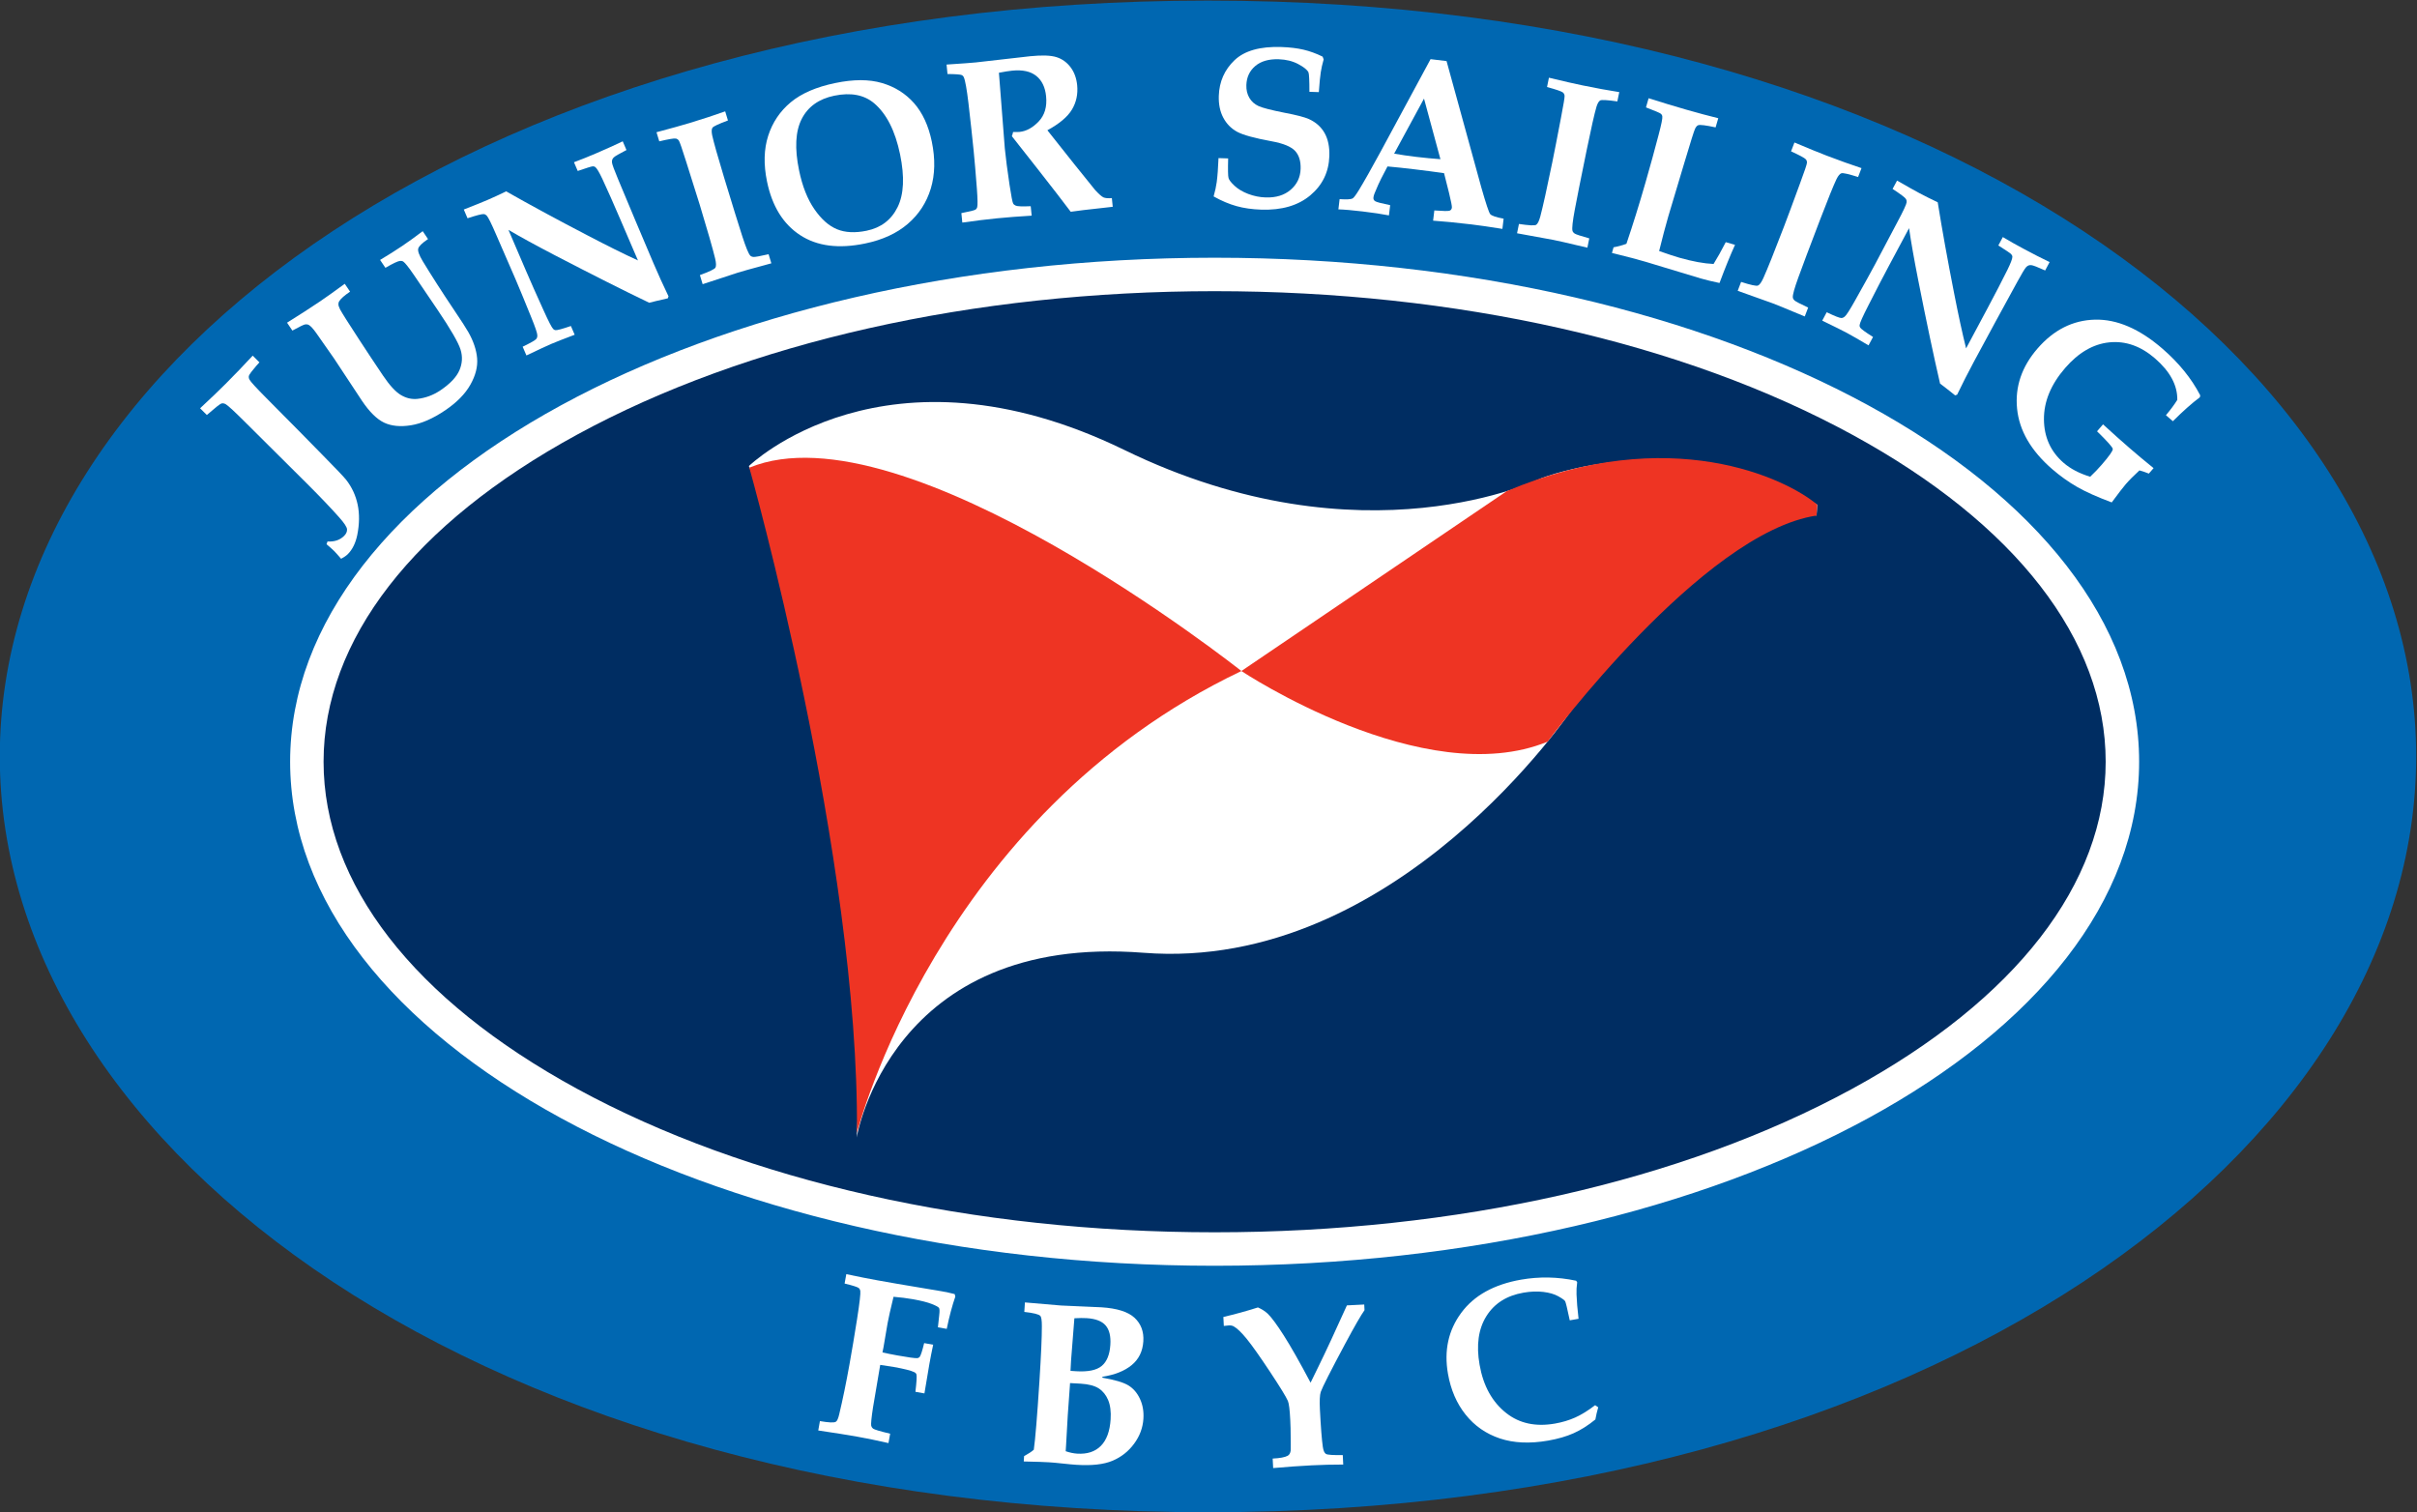<?xml version="1.0" encoding="UTF-8" standalone="no"?>
<svg
   xmlns:dc="http://purl.org/dc/elements/1.1/"
   xmlns:cc="http://creativecommons.org/ns#"
   xmlns:rdf="http://www.w3.org/1999/02/22-rdf-syntax-ns#"
   xmlns:svg="http://www.w3.org/2000/svg"
   xmlns="http://www.w3.org/2000/svg"
   viewBox="0 0 623.997 390.38"
   height="390.38"
   width="623.997"
   xml:space="preserve"
   id="svg497"
   version="1.1"><rect x="0" y="0" width="623.997" height="390.38" fill="#333333" stroke="none"/><defs
     id="defs501"><clipPath
       id="clipPath513"
       clipPathUnits="userSpaceOnUse"><path
         id="path511"
         d="M 162,159.608 H 630 V 452.393 H 162 Z" /></clipPath></defs><g
     transform="matrix(1.333,0,0,-1.333,-216.001,603.191)"
     id="g505"><g
       id="g507"><g
         clip-path="url(#clipPath513)"
         id="g509"><g
           transform="translate(396,452.394)"
           id="g515"><path
             id="path517"
             style="fill:#0067b1;fill-opacity:1;fill-rule:nonzero;stroke:none"
             d="m 0,0 c 139.888,0 233.999,-70.131 233.999,-146.393 0,-76.254 -94.111,-146.393 -233.999,-146.393 -139.878,0 -233.999,70.139 -233.999,146.393 C -233.999,-70.131 -139.878,0 0,0" /></g><g
           transform="translate(397.286,210.592)"
           id="g519"><path
             id="path521"
             style="fill:#002d62;fill-opacity:1;fill-rule:nonzero;stroke:none"
             d="m 0,0 c -96.945,0 -175.813,42.335 -175.813,94.374 0,52.042 78.868,94.378 175.813,94.378 96.939,0 175.809,-42.336 175.809,-94.378 C 175.809,42.335 96.939,0 0,0" /></g><g
           transform="translate(397.284,402.589)"
           id="g523"><path
             id="path525"
             style="fill:#ffffff;fill-opacity:1;fill-rule:nonzero;stroke:none"
             d="m 0,0 c 98.88,0 179.055,-43.712 179.055,-97.618 0,-53.904 -80.175,-97.625 -179.055,-97.625 -98.872,0 -179.053,43.721 -179.053,97.625 C -179.053,-43.712 -98.872,0 0,0 m 0,-6.479 v 0 c -46.754,0 -90.615,-9.874 -123.5,-27.804 -31.645,-17.253 -49.075,-39.747 -49.075,-63.335 0,-23.592 17.43,-46.087 49.075,-63.339 32.885,-17.933 76.746,-27.804 123.5,-27.804 46.756,0 90.618,9.871 123.505,27.804 31.643,17.252 49.071,39.747 49.071,63.339 0,23.588 -17.428,46.082 -49.071,63.335 C 90.62,-16.353 46.756,-6.479 0,-6.479" /></g><g
           transform="translate(202.101,372.127)"
           id="g527"><path
             id="path529"
             style="fill:#ffffff;fill-opacity:1;fill-rule:nonzero;stroke:none"
             d="m 0,0 -1.304,1.303 c 2.069,1.925 3.713,3.498 4.933,4.722 1.767,1.767 3.518,3.59 5.256,5.473 l 1.303,-1.301 C 9.867,9.876 9.338,9.256 8.602,8.33 8.303,7.952 8.142,7.656 8.119,7.447 8.098,7.237 8.149,7.032 8.274,6.828 8.495,6.425 9.582,5.238 11.537,3.27 l 6.266,-6.324 4.7,-4.787 c 2.543,-2.581 4.041,-4.156 4.486,-4.721 1.113,-1.434 1.853,-3.035 2.226,-4.814 0.369,-1.777 0.344,-3.727 -0.075,-5.841 -0.327,-1.593 -0.94,-2.836 -1.838,-3.736 -0.3,-0.299 -0.732,-0.595 -1.295,-0.895 -0.66,0.764 -1.112,1.268 -1.359,1.514 -0.26,0.253 -0.746,0.693 -1.465,1.309 l 0.192,0.531 c 1.34,-0.083 2.413,0.278 3.213,1.08 0.401,0.396 0.59,0.822 0.567,1.265 -0.022,0.442 -0.542,1.229 -1.555,2.362 -1.567,1.765 -3.6,3.898 -6.101,6.397 L 7.497,-1.458 C 5.449,0.587 4.185,1.76 3.703,2.063 3.394,2.252 3.104,2.306 2.83,2.231 2.556,2.15 1.615,1.408 0,0" /></g><g
           transform="translate(218.666,388.479)"
           id="g531"><path
             id="path533"
             style="fill:#ffffff;fill-opacity:1;fill-rule:nonzero;stroke:none"
             d="m 0,0 -1.03,1.527 c 2.45,1.527 4.579,2.901 6.389,4.123 1.146,0.774 2.745,1.913 4.786,3.41 l 1.03,-1.522 C 10.096,6.81 9.398,6.197 9.083,5.701 8.971,5.539 8.917,5.354 8.921,5.146 8.907,4.887 9.013,4.546 9.234,4.111 9.622,3.39 10.879,1.397 13.007,-1.858 c 1.476,-2.264 2.995,-4.555 4.555,-6.868 1.286,-1.901 2.439,-3.157 3.463,-3.759 1.024,-0.61 2.085,-0.855 3.187,-0.745 1.595,0.175 3.08,0.73 4.466,1.66 1.885,1.276 3.112,2.569 3.676,3.884 0.567,1.317 0.638,2.653 0.216,4.007 -0.419,1.355 -1.912,3.94 -4.481,7.741 l -4.552,6.712 c -1.035,1.508 -1.718,2.368 -2.054,2.585 -0.184,0.122 -0.394,0.164 -0.625,0.135 -0.395,-0.025 -1.343,-0.466 -2.838,-1.338 l -1.032,1.525 c 1.571,0.939 2.995,1.839 4.275,2.7 1.105,0.744 2.428,1.699 3.979,2.87 l 1.029,-1.528 c -1.16,-0.78 -1.796,-1.403 -1.902,-1.866 -0.109,-0.456 0.183,-1.265 0.878,-2.418 1.703,-2.805 3.705,-5.924 6.006,-9.357 1.481,-2.194 2.419,-3.649 2.818,-4.368 0.999,-1.757 1.569,-3.449 1.709,-5.074 0.14,-1.625 -0.296,-3.333 -1.305,-5.122 -1.01,-1.795 -2.649,-3.455 -4.91,-4.984 -2.359,-1.591 -4.563,-2.551 -6.612,-2.877 -2.052,-0.327 -3.78,-0.152 -5.184,0.51 -1.407,0.668 -2.832,2.073 -4.279,4.216 L 8.059,-5.383 C 7.618,-4.726 6.464,-3.082 4.601,-0.443 4.012,0.379 3.54,0.888 3.183,1.089 2.976,1.194 2.744,1.231 2.482,1.194 2.224,1.164 1.396,0.761 0,0" /></g><g
           transform="translate(263.996,383.66)"
           id="g535"><path
             id="path537"
             style="fill:#ffffff;fill-opacity:1;fill-rule:nonzero;stroke:none"
             d="m 0,0 -0.728,1.693 c 1.56,0.75 2.446,1.256 2.654,1.522 0.136,0.184 0.199,0.417 0.184,0.701 0.003,0.381 -0.392,1.556 -1.192,3.517 -1.314,3.249 -2.328,5.7 -3.029,7.338 l -3.696,8.503 c -0.968,2.255 -1.597,3.527 -1.891,3.817 -0.163,0.168 -0.35,0.264 -0.557,0.287 -0.329,0.044 -1.376,-0.221 -3.15,-0.805 l -0.726,1.693 c 2.062,0.806 3.583,1.419 4.56,1.837 1.082,0.464 2.298,1.024 3.646,1.683 4.699,-2.671 9.937,-5.504 15.711,-8.507 3.848,-2.017 7.12,-3.64 9.815,-4.875 l -3.434,7.995 c -1.298,3.03 -2.451,5.63 -3.459,7.796 -0.611,1.284 -1.059,2.039 -1.342,2.266 -0.147,0.13 -0.341,0.184 -0.578,0.16 -0.238,-0.02 -1.188,-0.319 -2.85,-0.889 l -0.729,1.692 c 1.447,0.541 2.867,1.111 4.269,1.715 1.921,0.823 3.646,1.604 5.174,2.339 l 0.724,-1.693 c -1.405,-0.717 -2.232,-1.196 -2.478,-1.445 -0.14,-0.14 -0.233,-0.293 -0.287,-0.459 -0.052,-0.166 -0.064,-0.353 -0.031,-0.56 0.047,-0.364 0.438,-1.42 1.17,-3.175 l 3.386,-8.09 3.446,-8.136 c 0.93,-2.172 1.909,-4.328 2.935,-6.464 l -0.134,-0.391 c -1.708,-0.387 -2.909,-0.667 -3.603,-0.856 -4.983,2.389 -11.083,5.461 -18.301,9.212 -3.646,1.9 -6.635,3.534 -8.961,4.902 l 3.358,-7.831 C 0.792,14.359 1.926,11.803 3.281,8.826 4.271,6.628 4.909,5.392 5.196,5.119 5.311,4.993 5.458,4.919 5.638,4.899 5.946,4.863 6.941,5.131 8.615,5.705 L 9.346,4.012 C 7.207,3.207 5.683,2.606 4.778,2.221 4.025,1.896 2.435,1.161 0,0" /></g><g
           transform="translate(298.129,397.465)"
           id="g539"><path
             id="path541"
             style="fill:#ffffff;fill-opacity:1;fill-rule:nonzero;stroke:none"
             d="m 0,0 -0.534,1.763 c 1.827,0.662 2.828,1.142 3.005,1.438 0.172,0.298 0.153,0.896 -0.059,1.795 -0.451,1.877 -1.445,5.332 -2.971,10.37 -0.589,1.928 -1.465,4.714 -2.634,8.363 -0.785,2.495 -1.255,3.854 -1.411,4.078 -0.158,0.215 -0.353,0.351 -0.59,0.401 -0.345,0.063 -1.415,-0.117 -3.208,-0.541 l -0.536,1.764 c 2.818,0.747 4.967,1.349 6.442,1.794 2.548,0.776 4.835,1.524 6.861,2.249 L 4.9,31.71 C 3.084,31.035 2.084,30.568 1.904,30.306 1.722,30.049 1.701,29.562 1.839,28.858 2.141,27.481 2.913,24.745 4.155,20.646 5.812,15.192 6.987,11.399 7.681,9.261 8.373,7.132 8.882,5.889 9.21,5.545 9.346,5.392 9.561,5.299 9.856,5.274 10.153,5.25 11.124,5.427 12.771,5.803 L 13.305,4.04 10.89,3.378 C 9.354,2.972 7.992,2.588 6.798,2.227 Z" /></g><g
           transform="translate(329.575,405.34)"
           id="g543"><path
             id="path545"
             style="fill:#ffffff;fill-opacity:1;fill-rule:nonzero;stroke:none"
             d="m 0,0 c -5.115,-1.06 -9.308,-0.514 -12.585,1.637 -3.278,2.15 -5.408,5.6 -6.393,10.35 -0.687,3.322 -0.612,6.282 0.224,8.878 0.834,2.597 2.292,4.764 4.368,6.493 2.078,1.724 4.953,2.97 8.625,3.728 3.535,0.734 6.549,0.734 9.039,0.002 2.494,-0.732 4.565,-2.033 6.219,-3.904 1.649,-1.876 2.797,-4.362 3.438,-7.451 0.691,-3.352 0.625,-6.379 -0.2,-9.099 C 11.908,7.921 10.426,5.642 8.284,3.805 6.145,1.966 3.384,0.698 0,0 m 0.311,2.479 v 0 c 2.786,0.578 4.786,2.1 6.001,4.572 1.215,2.468 1.373,5.875 0.479,10.213 -0.943,4.552 -2.616,7.851 -5.018,9.897 -1.946,1.642 -4.516,2.131 -7.719,1.47 -2.994,-0.619 -5.101,-2.122 -6.317,-4.51 -1.218,-2.389 -1.388,-5.711 -0.507,-9.964 0.633,-3.066 1.622,-5.568 2.964,-7.507 1.337,-1.943 2.803,-3.236 4.389,-3.889 1.587,-0.65 3.497,-0.744 5.728,-0.282" /></g><g
           transform="translate(348.418,409.396)"
           id="g547"><path
             id="path549"
             style="fill:#ffffff;fill-opacity:1;fill-rule:nonzero;stroke:none"
             d="M 0,0 -0.181,1.833 C 1.438,2.14 2.358,2.371 2.585,2.527 2.733,2.632 2.83,2.781 2.882,2.975 2.988,3.339 2.969,4.527 2.824,6.539 2.585,9.657 2.378,12.112 2.197,13.903 1.958,16.316 1.622,19.383 1.194,23.1 0.863,25.869 0.56,27.559 0.285,28.165 c -0.074,0.182 -0.201,0.314 -0.379,0.4 -0.241,0.123 -1.167,0.193 -2.775,0.209 l -0.181,1.831 c 2.922,0.193 4.809,0.328 5.654,0.414 l 10.568,1.203 c 2.294,0.231 3.99,0.166 5.081,-0.184 1.097,-0.35 2,-1.005 2.716,-1.953 0.712,-0.947 1.138,-2.105 1.275,-3.467 0.172,-1.743 -0.165,-3.322 -1.012,-4.731 -0.85,-1.413 -2.435,-2.746 -4.753,-4.007 l 5.198,-6.552 4.042,-5.017 C 26.467,5.502 27.01,5.025 27.354,4.873 27.696,4.727 28.234,4.681 28.965,4.739 L 29.133,3.059 27.89,2.916 C 24.317,2.527 22.02,2.257 20.996,2.094 19.572,3.993 17.447,6.742 14.628,10.338 l -5.031,6.393 c 0.102,0.258 0.181,0.531 0.238,0.82 0.57,-0.021 0.991,-0.014 1.256,0.011 1.309,0.133 2.544,0.811 3.704,2.026 1.157,1.22 1.636,2.84 1.432,4.87 -0.175,1.761 -0.811,3.08 -1.911,3.957 -1.101,0.876 -2.651,1.213 -4.657,1.012 C 9.022,29.365 8.167,29.228 7.09,29.019 L 7.593,22.564 8.23,14.38 C 8.414,12.533 8.718,10.175 9.147,7.306 9.475,5.145 9.71,3.943 9.846,3.693 9.952,3.513 10.121,3.376 10.355,3.278 10.665,3.135 11.631,3.1 13.25,3.171 l 0.184,-1.83 C 10.891,1.189 8.646,1.017 6.692,0.823 4.612,0.614 2.38,0.341 0,0" /></g><g
           transform="translate(398.038,421.884)"
           id="g551"><path
             id="path553"
             style="fill:#ffffff;fill-opacity:1;fill-rule:nonzero;stroke:none"
             d="M 0,0 1.868,-0.06 C 1.809,-2.222 1.832,-3.49 1.944,-3.867 2.05,-4.241 2.441,-4.746 3.115,-5.371 c 0.671,-0.63 1.554,-1.151 2.643,-1.57 1.095,-0.414 2.218,-0.642 3.377,-0.678 1.995,-0.067 3.61,0.431 4.838,1.483 1.231,1.056 1.874,2.401 1.928,4.036 0.053,1.503 -0.307,2.669 -1.071,3.497 -0.781,0.83 -2.29,1.452 -4.528,1.858 C 6.981,3.865 4.746,4.478 3.601,5.099 2.449,5.726 1.563,6.631 0.926,7.825 c -0.632,1.19 -0.922,2.603 -0.869,4.24 0.093,2.746 1.106,5.043 3.04,6.891 1.934,1.843 4.96,2.698 9.067,2.561 1.615,-0.054 3.04,-0.224 4.283,-0.511 1.243,-0.291 2.481,-0.744 3.72,-1.354 l 0.196,-0.537 c -0.259,-0.911 -0.445,-1.739 -0.558,-2.484 -0.121,-0.741 -0.244,-2.026 -0.376,-3.85 l -1.823,0.06 c 0,2.248 -0.062,3.511 -0.192,3.79 -0.256,0.493 -0.922,1.021 -1.999,1.591 -1.076,0.569 -2.325,0.875 -3.739,0.924 C 9.738,19.208 8.221,18.77 7.118,17.836 6.019,16.902 5.442,15.669 5.394,14.135 5.362,13.202 5.558,12.38 5.972,11.672 6.387,10.965 6.981,10.433 7.755,10.079 8.528,9.726 10.206,9.295 12.776,8.785 c 2.336,-0.441 3.916,-0.854 4.741,-1.229 1.354,-0.615 2.362,-1.52 3.032,-2.709 0.67,-1.193 0.974,-2.676 0.916,-4.458 -0.102,-3.097 -1.333,-5.628 -3.694,-7.605 -2.358,-1.977 -5.525,-2.895 -9.498,-2.767 -1.769,0.058 -3.369,0.285 -4.798,0.685 -1.433,0.401 -2.908,1.024 -4.422,1.877 0.287,1.015 0.489,1.933 0.6,2.765 C -0.194,-3.508 -0.08,-1.956 0,0" /></g><g
           transform="translate(421.49,413.935)"
           id="g555"><path
             id="path557"
             style="fill:#ffffff;fill-opacity:1;fill-rule:nonzero;stroke:none"
             d="m 0,0 c 1.329,-0.086 2.159,-0.044 2.496,0.122 0.228,0.12 0.625,0.634 1.185,1.54 1.085,1.784 2.492,4.269 4.224,7.464 l 9.713,17.986 3.097,-0.37 6.743,-24.513 c 0.885,-3.1 1.458,-4.809 1.707,-5.124 0.257,-0.313 1.122,-0.612 2.602,-0.89 L 31.53,-5.761 c -2.277,0.371 -4.434,0.683 -6.468,0.919 -2.436,0.294 -4.749,0.517 -6.953,0.676 l 0.238,1.978 c 1.677,-0.125 2.654,-0.142 2.928,-0.054 0.275,0.088 0.433,0.291 0.47,0.601 0.031,0.27 -0.154,1.227 -0.557,2.872 l -0.957,3.8 c -1.74,0.252 -3.686,0.506 -5.839,0.763 -1.87,0.223 -3.578,0.405 -5.116,0.542 L 8.059,3.999 C 7.728,3.367 7.301,2.411 6.778,1.136 6.656,0.847 6.584,0.583 6.555,0.341 6.514,0.018 6.625,-0.229 6.886,-0.397 7.138,-0.567 8.113,-0.823 9.795,-1.168 L 9.556,-3.147 c -1.361,0.265 -3.07,0.522 -5.119,0.765 -1.955,0.231 -3.507,0.368 -4.671,0.403 z m 16.348,19.473 v 0 L 10.563,8.812 c 1.286,-0.229 2.708,-0.434 4.269,-0.623 1.627,-0.19 3.193,-0.343 4.695,-0.45 z" /></g><g
           transform="translate(455.857,407.326)"
           id="g559"><path
             id="path561"
             style="fill:#ffffff;fill-opacity:1;fill-rule:nonzero;stroke:none"
             d="M 0,0 0.368,1.802 C 2.29,1.513 3.4,1.459 3.698,1.635 c 0.293,0.178 0.56,0.715 0.801,1.604 0.499,1.869 1.274,5.38 2.333,10.533 0.403,1.977 0.964,4.846 1.678,8.607 0.498,2.567 0.728,3.987 0.697,4.255 -0.031,0.268 -0.141,0.481 -0.325,0.636 -0.272,0.218 -1.3,0.572 -3.075,1.054 l 0.366,1.805 c 2.837,-0.684 5.012,-1.182 6.523,-1.49 2.606,-0.536 4.971,-0.967 7.099,-1.299 l -0.37,-1.804 c -1.919,0.273 -3.021,0.339 -3.305,0.198 -0.282,-0.147 -0.532,-0.562 -0.742,-1.248 -0.394,-1.352 -1.022,-4.124 -1.881,-8.32 C 12.355,10.583 11.576,6.686 11.167,4.479 10.758,2.277 10.615,0.94 10.736,0.485 10.785,0.282 10.93,0.1 11.179,-0.068 c 0.249,-0.16 1.186,-0.466 2.809,-0.921 l -0.366,-1.804 -2.441,0.569 c -1.543,0.371 -2.923,0.688 -4.143,0.937 z" /></g><g
           transform="translate(474.236,403.516)"
           id="g563"><path
             id="path565"
             style="fill:#ffffff;fill-opacity:1;fill-rule:nonzero;stroke:none"
             d="m 0,0 0.315,1.096 c 0.854,0.151 1.684,0.373 2.489,0.675 1.272,3.757 2.5,7.699 3.684,11.83 0.933,3.246 1.781,6.317 2.535,9.215 0.551,2.065 0.793,3.271 0.733,3.623 -0.018,0.202 -0.119,0.38 -0.303,0.533 -0.182,0.152 -1.14,0.558 -2.862,1.218 L 7.1,29.963 c 2.605,-0.825 5.031,-1.559 7.273,-2.205 2.179,-0.623 4.248,-1.18 6.216,-1.667 l -0.512,-1.772 c -1.9,0.411 -3.026,0.548 -3.371,0.42 -0.211,-0.073 -0.413,-0.296 -0.595,-0.66 -0.188,-0.365 -0.896,-2.62 -2.132,-6.766 L 10.915,7.083 C 10.361,5.162 9.768,2.922 9.14,0.368 c 1.746,-0.615 3.044,-1.037 3.897,-1.285 2.563,-0.731 4.776,-1.139 6.645,-1.22 0.724,1.163 1.513,2.568 2.361,4.224 l 1.796,-0.516 c -0.894,-1.96 -1.896,-4.422 -3.006,-7.392 -1.319,0.272 -2.523,0.564 -3.61,0.874 L 9.876,-2.729 6.585,-1.732 C 5.067,-1.28 2.871,-0.703 0,0" /></g><g
           transform="translate(498.594,396.182)"
           id="g567"><path
             id="path569"
             style="fill:#ffffff;fill-opacity:1;fill-rule:nonzero;stroke:none"
             d="M 0,0 0.657,1.722 C 2.508,1.125 3.593,0.89 3.915,1.016 4.234,1.142 4.585,1.627 4.967,2.467 5.76,4.228 7.099,7.566 8.98,12.48 c 0.72,1.884 1.737,4.626 3.052,8.222 0.908,2.451 1.37,3.814 1.376,4.085 0.018,0.268 -0.054,0.493 -0.213,0.677 -0.233,0.263 -1.184,0.776 -2.864,1.545 l 0.658,1.716 c 2.686,-1.133 4.751,-1.977 6.191,-2.53 2.488,-0.951 4.751,-1.76 6.795,-2.434 l -0.66,-1.72 c -1.846,0.581 -2.923,0.825 -3.226,0.729 -0.304,-0.095 -0.615,-0.464 -0.941,-1.107 -0.604,-1.27 -1.673,-3.909 -3.202,-7.907 C 13.91,8.435 12.51,4.716 11.75,2.607 10.985,0.5 10.629,-0.795 10.674,-1.266 c 0.014,-0.21 0.127,-0.415 0.345,-0.614 0.218,-0.202 1.095,-0.655 2.625,-1.365 l -0.659,-1.723 -2.313,0.957 C 9.211,-3.39 7.899,-2.856 6.738,-2.41 Z" /></g><g
           transform="translate(514.963,390.405)"
           id="g571"><path
             id="path573"
             style="fill:#ffffff;fill-opacity:1;fill-rule:nonzero;stroke:none"
             d="M 0,0 0.869,1.625 C 2.426,0.875 3.373,0.504 3.712,0.504 3.94,0.514 4.16,0.609 4.371,0.797 c 0.302,0.236 0.974,1.278 2.005,3.129 1.719,3.059 2.999,5.378 3.84,6.949 l 4.332,8.196 c 1.159,2.164 1.756,3.453 1.804,3.862 0.027,0.231 -0.019,0.437 -0.128,0.612 -0.166,0.288 -1.032,0.94 -2.596,1.961 l 0.867,1.62 c 1.919,-1.103 3.348,-1.908 4.285,-2.41 1.038,-0.556 2.235,-1.153 3.589,-1.796 0.854,-5.337 1.911,-11.198 3.168,-17.586 0.834,-4.264 1.608,-7.833 2.326,-10.708 l 4.102,7.675 c 1.554,2.907 2.861,5.43 3.923,7.568 0.623,1.282 0.933,2.1 0.937,2.467 0.004,0.197 -0.074,0.377 -0.238,0.551 -0.167,0.173 -0.989,0.73 -2.477,1.672 l 0.868,1.625 c 1.325,-0.792 2.66,-1.548 4.005,-2.263 1.842,-0.989 3.526,-1.847 5.057,-2.581 L 43.175,9.715 c -1.442,0.654 -2.332,0.998 -2.683,1.033 -0.195,0.021 -0.376,0 -0.536,-0.061 C 39.8,10.623 39.645,10.517 39.498,10.365 39.245,10.097 38.662,9.134 37.754,7.467 L 33.55,-0.229 29.349,-8.004 c -1.119,-2.087 -2.189,-4.197 -3.219,-6.334 l -0.39,-0.138 c -1.364,1.093 -2.335,1.854 -2.917,2.28 -1.247,5.384 -2.658,12.068 -4.234,20.048 -0.795,4.033 -1.388,7.386 -1.772,10.06 L 12.8,10.398 C 11.707,8.351 10.417,5.87 8.94,2.949 7.841,0.804 7.274,-0.464 7.239,-0.859 c -0.023,-0.174 0.01,-0.33 0.107,-0.482 0.16,-0.268 0.99,-0.874 2.492,-1.825 L 8.969,-4.791 C 7.005,-3.625 5.585,-2.807 4.716,-2.344 3.993,-1.958 2.424,-1.177 0,0" /></g><g
           transform="translate(568.188,368.97)"
           id="g575"><path
             id="path577"
             style="fill:#ffffff;fill-opacity:1;fill-rule:nonzero;stroke:none"
             d="m 0,0 1.161,1.346 c 1.9,-1.745 3.612,-3.276 5.146,-4.601 1.409,-1.224 2.96,-2.516 4.643,-3.879 l -0.918,-1.059 c -0.607,0.252 -1.214,0.458 -1.823,0.618 -1.094,-1.004 -1.981,-1.899 -2.66,-2.683 -0.487,-0.564 -1.393,-1.736 -2.708,-3.516 -2.8,1.047 -5.037,2.048 -6.707,3.004 -1.666,0.96 -3.268,2.103 -4.799,3.424 -4.129,3.577 -6.401,7.482 -6.822,11.725 -0.424,4.24 0.898,8.122 3.948,11.643 3.139,3.626 6.843,5.491 11.112,5.602 4.271,0.11 8.636,-1.766 13.098,-5.626 1.572,-1.361 2.972,-2.799 4.195,-4.299 1.222,-1.507 2.264,-3.08 3.119,-4.733 L 19.913,6.593 C 18.39,5.458 16.649,3.912 14.688,1.952 l -1.345,1.167 c 0.896,1.057 1.633,2.05 2.2,2.965 0.025,1.412 -0.325,2.785 -1.047,4.128 -0.721,1.338 -1.815,2.644 -3.277,3.912 -2.751,2.378 -5.688,3.413 -8.817,3.105 -3.124,-0.314 -5.98,-1.969 -8.577,-4.965 -2.767,-3.195 -4.135,-6.51 -4.109,-9.953 0.025,-3.439 1.296,-6.244 3.81,-8.422 1.341,-1.158 3.052,-2.055 5.145,-2.687 0.822,0.778 1.564,1.547 2.222,2.312 1.474,1.7 2.193,2.721 2.154,3.066 C 3.008,-3.079 1.991,-1.936 0,0" /></g><g
           transform="translate(320.517,175.447)"
           id="g579"><path
             id="path581"
             style="fill:#ffffff;fill-opacity:1;fill-rule:nonzero;stroke:none"
             d="M 0,0 0.323,1.812 C 2.047,1.516 3.07,1.475 3.402,1.682 3.648,1.815 3.87,2.307 4.063,3.146 c 0.665,2.777 1.329,5.999 1.988,9.675 0.487,2.72 0.977,5.645 1.471,8.774 0.488,3.126 0.698,4.947 0.622,5.452 -0.043,0.229 -0.134,0.401 -0.265,0.515 -0.202,0.198 -1.128,0.497 -2.776,0.896 l 0.33,1.815 c 2.354,-0.497 4.385,-0.898 6.09,-1.204 2.491,-0.448 5.104,-0.896 7.845,-1.348 1.806,-0.288 3.324,-0.547 4.556,-0.766 0.88,-0.159 1.714,-0.339 2.499,-0.541 l 0.126,-0.477 c -0.608,-1.75 -1.164,-3.835 -1.665,-6.259 l -1.708,0.303 0.251,2.339 c 0.09,0.743 0.081,1.206 -0.031,1.397 -0.112,0.195 -0.584,0.45 -1.412,0.779 -0.827,0.327 -2.04,0.634 -3.638,0.922 -1.179,0.205 -2.433,0.366 -3.767,0.474 -0.588,-2.411 -0.97,-4.121 -1.153,-5.129 l -0.793,-4.657 -0.199,-0.99 c 0.805,-0.188 1.782,-0.384 2.933,-0.591 2.067,-0.372 3.325,-0.543 3.761,-0.519 0.229,0.017 0.403,0.107 0.528,0.261 0.205,0.28 0.49,1.161 0.854,2.654 l 1.744,-0.315 C 21.985,15.345 21.74,14.084 21.516,12.831 21.303,11.646 20.986,9.762 20.564,7.176 l -1.745,0.312 c 0.224,1.89 0.294,3.006 0.203,3.352 -0.05,0.186 -0.199,0.339 -0.441,0.459 -0.615,0.301 -1.921,0.63 -3.909,0.99 l -2.671,0.409 -1.403,-8.283 c -0.304,-2.005 -0.416,-3.18 -0.34,-3.524 0.06,-0.213 0.174,-0.39 0.348,-0.525 0.242,-0.193 1.35,-0.528 3.32,-0.994 L 13.6,-2.443 C 11.451,-1.954 9.432,-1.539 7.538,-1.198 5.859,-0.896 3.348,-0.499 0,0" /></g><g
           transform="translate(360.318,169.441)"
           id="g583"><path
             id="path585"
             style="fill:#ffffff;fill-opacity:1;fill-rule:nonzero;stroke:none"
             d="m 0,0 0.065,1.033 c 0.813,0.443 1.44,0.858 1.879,1.238 0.289,2.004 0.656,6.447 1.096,13.328 0.317,4.993 0.473,8.522 0.467,10.603 0.006,1.13 -0.1,1.796 -0.307,1.999 -0.283,0.312 -1.312,0.565 -3.092,0.766 l 0.118,1.838 3.946,-0.338 3.022,-0.259 c 0.92,-0.057 2.279,-0.115 4.08,-0.182 1.744,-0.061 2.996,-0.114 3.75,-0.165 3.047,-0.191 5.193,-0.873 6.441,-2.036 1.25,-1.169 1.815,-2.685 1.695,-4.559 -0.125,-1.931 -0.875,-3.463 -2.255,-4.599 -1.378,-1.136 -3.269,-1.888 -5.671,-2.262 l -0.012,-0.174 c 2.421,-0.417 4.107,-0.919 5.064,-1.509 0.949,-0.587 1.696,-1.458 2.225,-2.606 C 23.045,10.969 23.265,9.688 23.174,8.27 23.065,6.53 22.464,4.917 21.37,3.436 20.275,1.947 18.881,0.852 17.19,0.139 15.498,-0.576 13.165,-0.841 10.185,-0.646 9.597,-0.609 8.713,-0.529 7.537,-0.401 6.441,-0.278 5.544,-0.196 4.845,-0.157 4.063,-0.104 2.449,-0.052 0,0 m 8.124,1.986 v 0 c 0.779,-0.269 1.518,-0.423 2.215,-0.469 1.944,-0.123 3.474,0.376 4.592,1.5 1.115,1.122 1.746,2.833 1.893,5.136 0.096,1.506 -0.064,2.749 -0.474,3.734 -0.413,0.987 -1.017,1.737 -1.815,2.258 -0.797,0.518 -1.964,0.83 -3.499,0.923 L 8.964,15.182 8.929,14.614 8.524,8.95 8.199,3.214 Z m 0.929,15.563 v 0 l 1.07,-0.072 c 2.32,-0.145 3.976,0.194 4.976,1.024 0.996,0.83 1.552,2.194 1.672,4.091 0.108,1.663 -0.193,2.914 -0.908,3.746 -0.71,0.838 -1.937,1.311 -3.68,1.421 C 11.537,27.8 10.746,27.792 9.805,27.737 9.437,23.264 9.222,20.522 9.158,19.519 Z" /></g><g
           transform="translate(408.622,168.162)"
           id="g587"><path
             id="path589"
             style="fill:#ffffff;fill-opacity:1;fill-rule:nonzero;stroke:none"
             d="M 0,0 -0.095,1.841 C 1.313,1.911 2.28,2.091 2.817,2.385 3.136,2.562 3.332,2.905 3.4,3.423 3.422,3.567 3.412,4.999 3.373,7.702 l -0.06,1.594 c -0.098,1.975 -0.251,3.203 -0.455,3.692 -0.342,0.801 -1.498,2.683 -3.463,5.653 -1.966,2.965 -3.459,5.082 -4.488,6.348 -1.025,1.263 -1.879,2.085 -2.558,2.463 -0.243,0.134 -0.546,0.194 -0.916,0.177 l -0.988,-0.097 -0.088,1.734 c 2.262,0.53 4.496,1.144 6.695,1.847 0.749,-0.327 1.376,-0.732 1.885,-1.202 0.732,-0.706 1.775,-2.114 3.121,-4.223 C 3.4,23.58 5.135,20.535 7.247,16.542 l 1.537,3.144 c 1.399,2.846 3.229,6.79 5.498,11.825 l 3.358,0.169 0.054,-1.095 C 17.011,29.63 15.764,27.462 13.949,24.079 11.106,18.764 9.53,15.65 9.215,14.742 9.025,14.163 8.971,13.027 9.055,11.336 9.229,7.906 9.415,5.496 9.62,4.104 9.726,3.364 9.934,2.905 10.237,2.731 10.54,2.56 11.625,2.484 13.481,2.518 l 0.09,-1.836 C 11.564,0.684 9.53,0.635 7.453,0.531 5.18,0.415 2.693,0.239 0,0" /></g><g
           transform="translate(470.983,180.344)"
           id="g591"><path
             id="path593"
             style="fill:#ffffff;fill-opacity:1;fill-rule:nonzero;stroke:none"
             d="M 0,0 0.595,-0.413 C 0.369,-1.19 0.186,-1.979 0.043,-2.772 c -1.418,-1.156 -2.821,-2.039 -4.214,-2.661 -1.392,-0.623 -3.036,-1.096 -4.932,-1.431 -3.548,-0.615 -6.662,-0.476 -9.347,0.419 -2.681,0.899 -4.895,2.431 -6.631,4.605 -1.743,2.177 -2.881,4.818 -3.427,7.929 -0.781,4.475 0.074,8.406 2.563,11.782 2.486,3.377 6.359,5.526 11.618,6.444 1.744,0.304 3.5,0.439 5.274,0.41 1.772,-0.034 3.563,-0.239 5.374,-0.621 l 0.198,-0.301 c -0.116,-0.819 -0.157,-1.596 -0.127,-2.334 0.041,-1.284 0.171,-2.861 0.395,-4.738 l -1.705,-0.297 c -0.477,2.261 -0.773,3.497 -0.897,3.702 -0.12,0.21 -0.556,0.524 -1.316,0.951 -0.758,0.425 -1.73,0.707 -2.917,0.851 -1.188,0.138 -2.469,0.091 -3.833,-0.146 -3.25,-0.563 -5.644,-2.083 -7.185,-4.548 -1.542,-2.465 -1.986,-5.598 -1.32,-9.399 0.717,-4.116 2.451,-7.247 5.2,-9.398 2.536,-1.987 5.663,-2.656 9.373,-2.014 1.432,0.251 2.753,0.642 3.95,1.18 C -2.667,-1.852 -1.379,-1.058 0,0" /></g><g
           transform="translate(514.011,354.746)"
           id="g595"><path
             id="path597"
             style="fill:#ffffff;fill-opacity:1;fill-rule:nonzero;stroke:none"
             d="m 0,0 c -26.467,15.884 -53.504,5.115 -53.504,5.115 0,0 -34.353,-17.082 -80.706,5.497 -46.357,22.578 -72.72,-3.121 -72.72,-3.121 0,0 25.074,-59.24 20.881,-130.049 0,0 6.528,39.612 55.569,35.78 49.035,-3.829 83.135,47.37 83.135,47.37 0,0 28.171,42.417 47.195,37.312 z" /></g><g
           transform="translate(402.469,322.538)"
           id="g599"><path
             id="path601"
             style="fill:#ee3423;fill-opacity:1;fill-rule:nonzero;stroke:none"
             d="m 0,0 c 0,0 35.355,-23.527 59.313,-13.676 0,0 29.965,40.483 52.079,43.789 l 0.15,2.095 c -5.924,5.052 -28.491,16.004 -60.158,2.631 z" /></g><g
           transform="translate(307.165,361.925)"
           id="g603"><path
             id="path605"
             style="fill:#ee3423;fill-opacity:1;fill-rule:nonzero;stroke:none"
             d="m 0,0 c 0,0 21.31,-75.468 20.845,-128.849 0,0 15.518,61.379 74.461,89.462 0,0 -65.285,51.788 -95.306,39.387" /></g></g></g></g></svg>